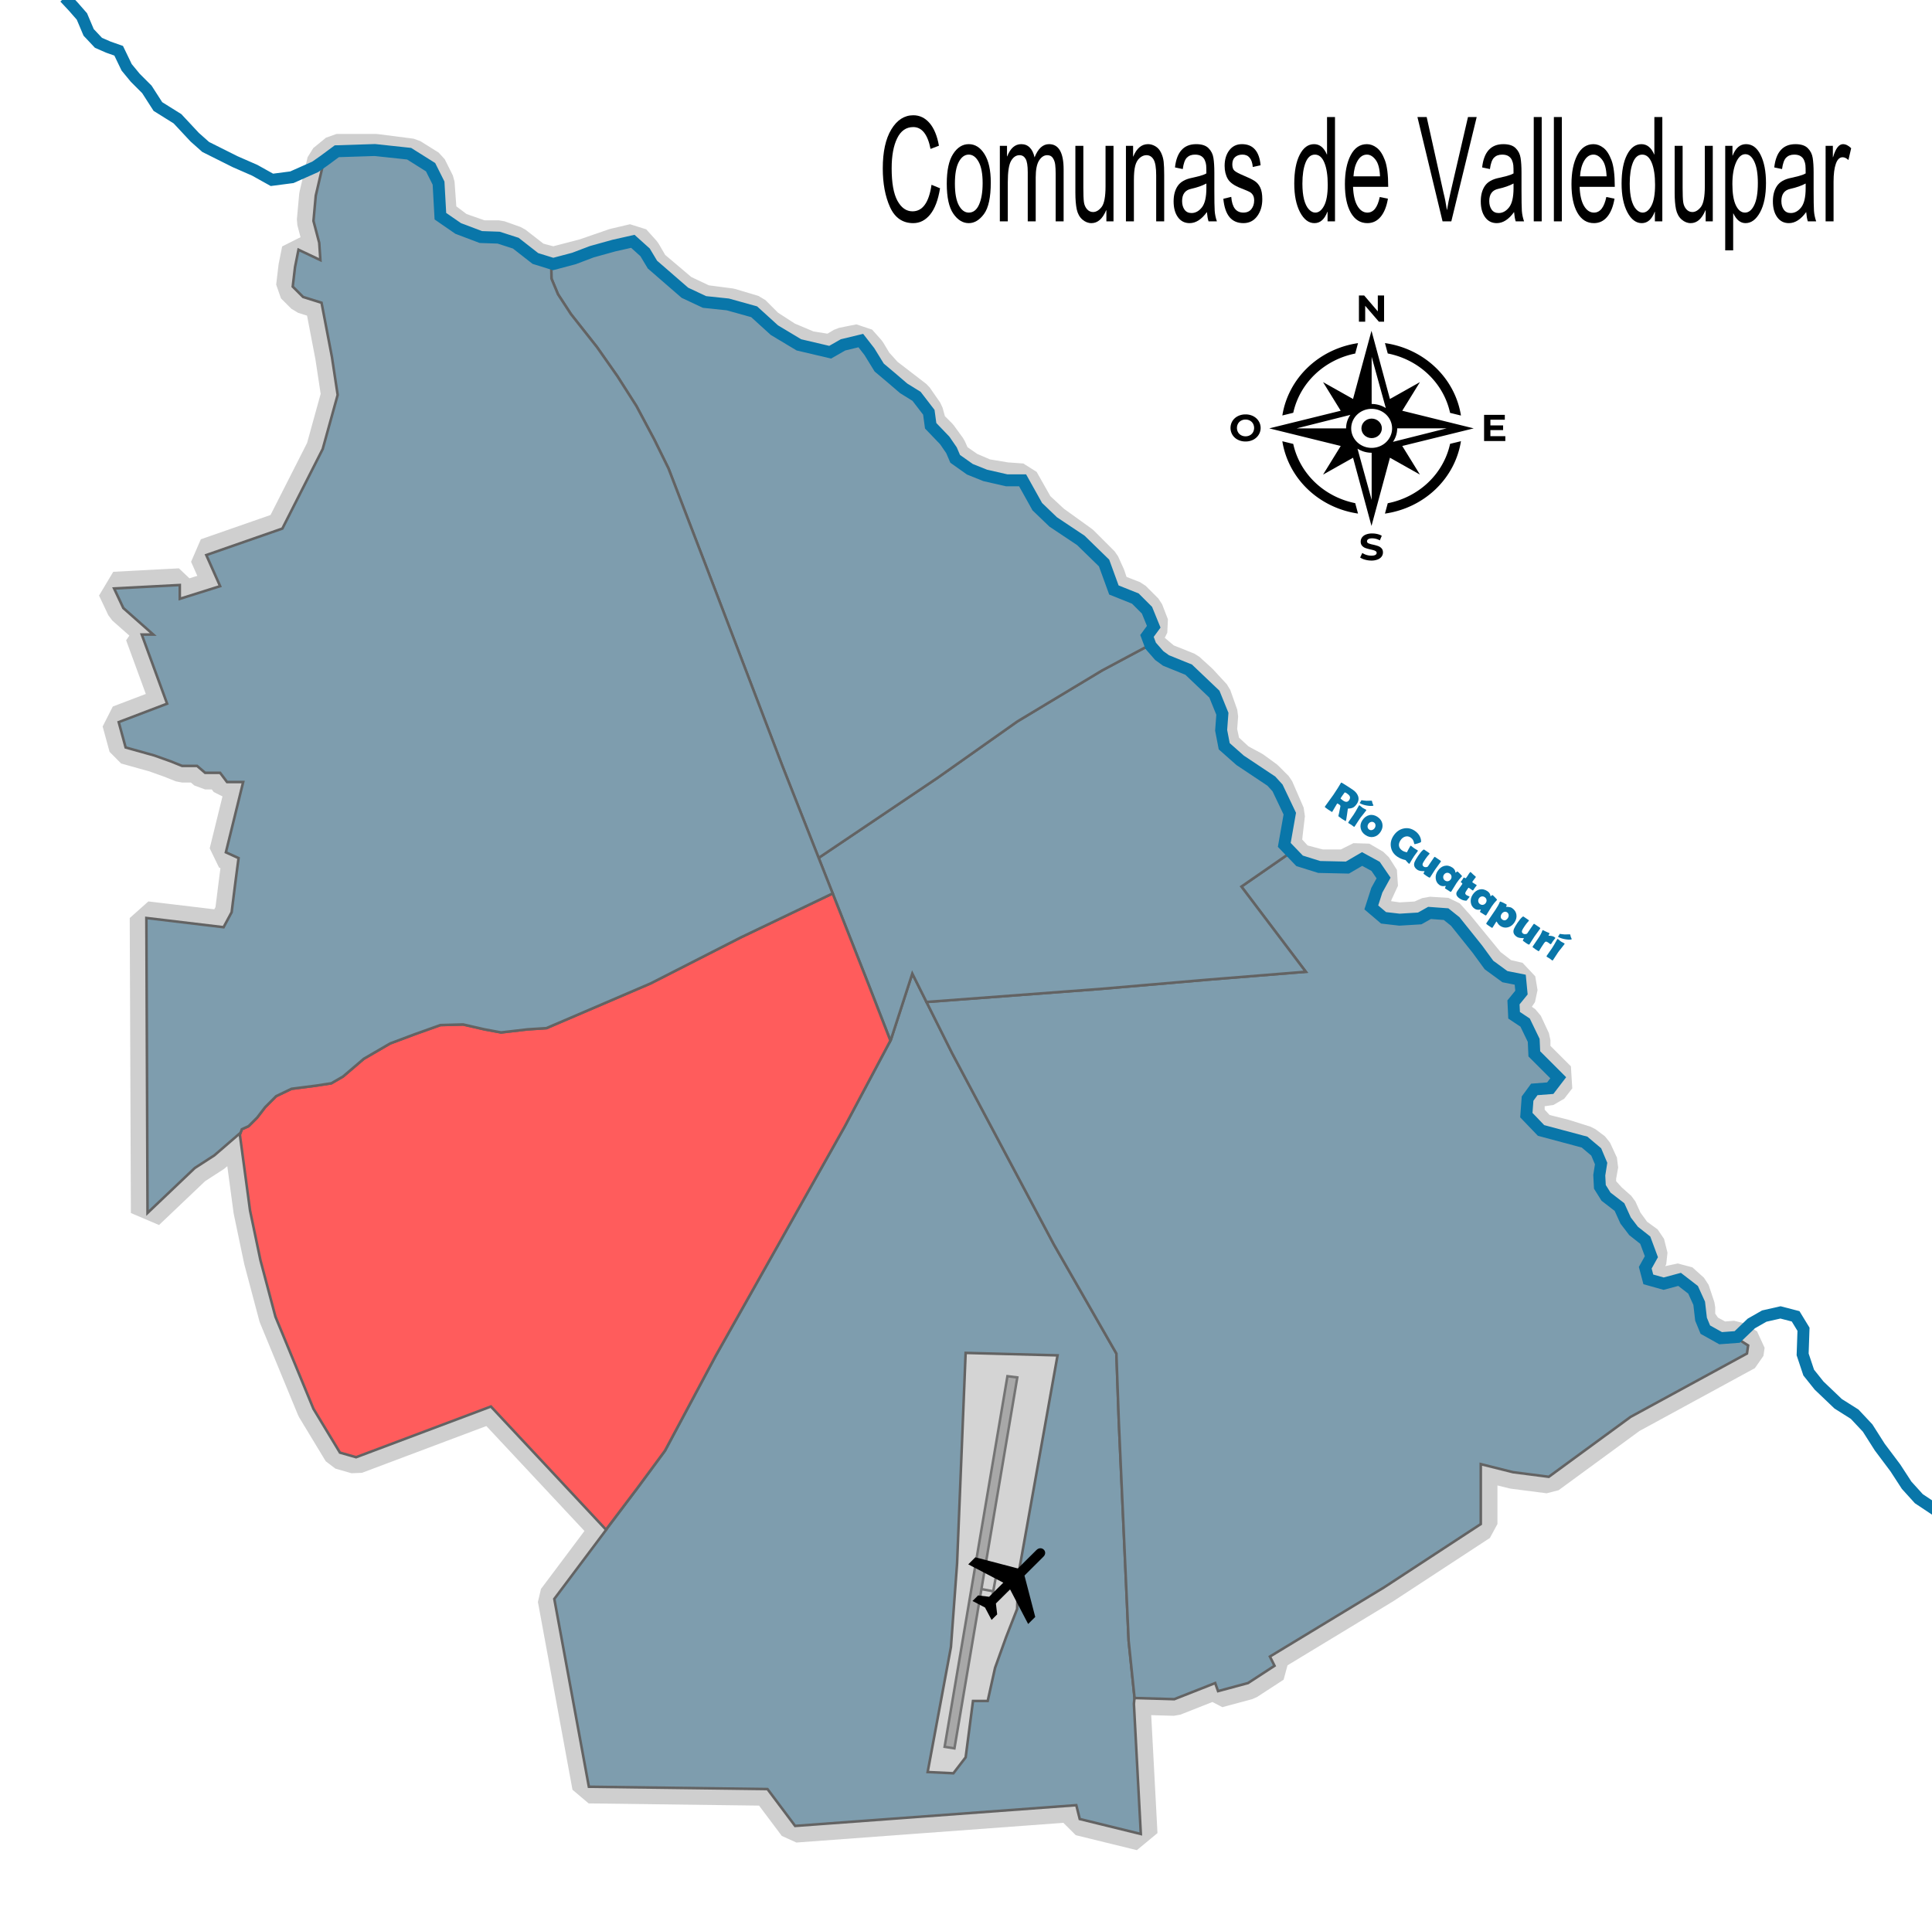 <?xml version="1.0" encoding="UTF-8" standalone="no"?>
<!-- Created with Inkscape (http://www.inkscape.org/) -->

<svg
   width="187.105mm"
   height="185.353mm"
   viewBox="0 0 187.105 185.353"
   version="1.1"
   id="svg5"
   xml:space="preserve"
   inkscape:version="1.2.1 (9c6d41e410, 2022-07-14)"
   sodipodi:docname="Comuna 4 Valledupar.svg"
   xmlns:inkscape="http://www.inkscape.org/namespaces/inkscape"
   xmlns:sodipodi="http://sodipodi.sourceforge.net/DTD/sodipodi-0.dtd"
   xmlns="http://www.w3.org/2000/svg"
   xmlns:svg="http://www.w3.org/2000/svg"><sodipodi:namedview
     id="namedview7"
     pagecolor="#ffffff"
     bordercolor="#000000"
     borderopacity="0.25"
     inkscape:showpageshadow="2"
     inkscape:pageopacity="0.0"
     inkscape:pagecheckerboard="0"
     inkscape:deskcolor="#d1d1d1"
     inkscape:document-units="mm"
     showgrid="false"
     inkscape:zoom="0.69418085"
     inkscape:cx="303.95537"
     inkscape:cy="355.81506"
     inkscape:window-width="1366"
     inkscape:window-height="705"
     inkscape:window-x="-8"
     inkscape:window-y="-8"
     inkscape:window-maximized="1"
     inkscape:current-layer="layer2" /><defs
     id="defs2"><rect
       x="344.239"
       y="25.658"
       width="449.077"
       height="82.687"
       id="rect16794" /><rect
       x="344.333"
       y="343.199"
       width="110.507"
       height="21.858"
       id="rect25367-47" /><rect
       x="344.333"
       y="343.199"
       width="110.507"
       height="21.858"
       id="rect25367-47-2" /><rect
       x="344.333"
       y="343.199"
       width="110.507"
       height="21.858"
       id="rect25367-47-6" /><rect
       x="344.333"
       y="343.199"
       width="110.507"
       height="21.858"
       id="rect25367-47-67" /><rect
       x="344.333"
       y="343.199"
       width="110.507"
       height="21.858"
       id="rect25367-47-4" /><rect
       x="344.333"
       y="343.199"
       width="110.507"
       height="21.858"
       id="rect25367-47-3" /><rect
       x="344.333"
       y="343.199"
       width="110.507"
       height="21.858"
       id="rect25367-47-3-6" /></defs><g
     inkscape:label="Contorno"
     inkscape:groupmode="layer"
     id="layer1"
     transform="translate(-6.856,-52.51)"
     style="display:inline"><path
       style="display:inline;fill:none;fill-opacity:1;fill-rule:evenodd;stroke:#cfcfcf;stroke-width:3.229;stroke-linejoin:bevel;stroke-miterlimit:5.7;stroke-dasharray:none;stroke-opacity:1"
       d="m 116.67,217.533 0.67,12.61 -5.915,-1.451 -0.335,-1.339 -27.229,2.009 -2.678,-3.571 -17.297,-0.223 -3.348,-18.19 5.022,-6.696 -11.16,-11.941 -13.057,4.91 -1.562,-0.446 -2.567,-4.241 -3.683,-8.928 -1.451,-5.468 -1.004,-4.799 -1.004,-7.477 -2.455,2.12 -1.897,1.228 -4.575,4.352 -0.112,-28.569 7.477,0.893 0.781,-1.451 0.335,-2.678 0.335,-2.567 -1.228,-0.558 1.674,-6.807 h -1.562 l -0.67,-0.893 h -1.451 l -0.781,-0.67 h -1.451 l -1.116,-0.446 -1.562,-0.558 -2.79,-0.781 -0.67,-2.455 4.687,-1.786 -2.455,-6.696 h 1.116 l -2.901,-2.567 -0.893,-1.897 6.361,-0.335 v 1.339 l 3.906,-1.228 -1.339,-3.013 7.365,-2.567 3.906,-7.7 1.451,-5.245 -0.558,-3.683 -1.004,-5.245 -1.786,-0.558 -1.004,-1.004 0.223,-1.897 0.335,-1.674 2.12,1.004 -0.112,-1.674 -0.558,-2.12 0.223,-2.455 0.781,-3.348 1.228,-1.004 h 3.794 l 3.459,0.446 1.786,1.116 0.781,1.562 0.112,1.562 0.112,1.562 1.786,1.339 2.232,0.781 h 1.674 l 1.562,0.558 2.009,1.562 1.674,0.446 3.013,-0.781 2.901,-1.004 1.897,-0.446 1.004,1.116 0.781,1.339 2.902,2.455 2.12,1.004 2.567,0.335 2.232,0.67 1.339,1.339 1.897,1.228 2.12,0.893 2.12,0.335 1.116,-0.67 1.674,-0.335 0.893,1.004 0.67,1.116 1.004,1.116 1.451,1.116 1.451,1.116 1.004,1.451 0.335,1.228 1.004,1.004 0.893,1.228 0.446,1.004 1.451,1.004 1.562,0.67 2.009,0.335 1.562,0.112 1.451,2.567 1.562,1.451 2.79,2.009 2.009,2.009 0.558,1.228 0.446,1.339 2.009,0.781 1.228,1.228 0.558,1.451 -0.558,1.116 0.335,1.004 1.451,1.228 2.232,0.893 1.228,1.116 1.339,1.451 0.67,1.897 -0.112,1.451 0.335,1.562 1.451,1.339 1.451,0.781 1.228,0.893 1.004,1.004 1.116,2.567 -0.223,1.897 -0.112,1.116 1.339,1.451 2.12,0.558 h 2.344 l 1.562,-0.781 1.339,0.781 0.781,1.228 -0.67,1.451 -0.446,1.451 1.116,0.781 1.562,0.223 1.897,-0.112 1.004,-0.446 1.786,0.112 1.004,1.116 3.013,3.683 1.451,1.116 1.451,0.335 0.223,1.339 -0.67,1.004 v 1.116 l 1.116,0.781 0.781,1.674 v 1.228 l 1.116,1.116 1.339,1.339 -0.781,1.004 -1.562,0.223 -0.67,0.893 v 1.562 l 1.228,1.339 2.232,0.558 2.12,0.67 0.893,0.67 0.67,1.451 -0.223,1.228 v 1.004 l 1.004,1.116 1.004,0.893 0.558,1.228 0.893,1.228 1.228,0.893 0.335,1.339 -0.558,1.116 0.223,1.004 1.674,0.446 1.562,-0.335 1.116,1.004 0.558,1.674 v 1.116 l 0.781,1.116 1.451,0.781 1.339,-0.112 1.228,0.781 -0.112,0.781 -11.271,6.138 -7.923,5.803 -3.459,-0.446 -3.125,-0.781 v 3.459 2.344 l -9.374,6.138 -11.048,6.696 0.446,0.893 -2.567,1.674 -2.902,0.781 -0.279,-0.781 -3.962,1.562 -3.85,-0.112 z"
       id="path5546" /></g><g
     inkscape:groupmode="layer"
     id="layer2"
     inkscape:label="Zona Urbana"
     style="display:inline"
     transform="translate(-10.963,-23.654)"><path
       id="path576"
       style="display:inline;fill:#7e9dae;fill-opacity:1;fill-rule:evenodd;stroke:#636363;stroke-width:0.248;stroke-linejoin:miter;stroke-miterlimit:4;stroke-dasharray:none;stroke-opacity:1"
       d="m 120.839,188.12 -0.573,-5.533 -0.95,-21.188 -0.237,-6.647 -6.054,-10.564 -9.852,-18.518 -3.858,-7.716 -2.077,6.41 -4.451,8.368 -6.469,11.514 -6.044,10.728 -4.91,9.191 -2.667,3.613 -3.045,4.032 0.015,0.016 -5.022,6.696 3.348,18.19 17.297,0.224 2.678,3.571 27.229,-2.009 0.335,1.339 5.914,1.451 -0.67,-12.61 0.056,-0.558 z" /><path
       id="path5549"
       style="display:inline;fill:#7e9dae;fill-opacity:1;fill-rule:evenodd;stroke:#636363;stroke-width:0.248;stroke-linejoin:miter;stroke-miterlimit:4;stroke-dasharray:none;stroke-opacity:1"
       d="m 100.69,120.702 2.484,4.967 9.852,18.518 6.054,10.564 0.237,6.647 0.95,21.188 0.573,5.533 3.845,0.112 3.962,-1.562 0.279,0.781 2.901,-0.781 2.567,-1.674 -0.447,-0.893 11.048,-6.696 9.374,-6.138 v -2.344 -3.46 l 3.125,0.781 3.46,0.447 7.923,-5.803 11.271,-6.138 0.112,-0.781 -1.228,-0.781 -1.339,0.112 -1.451,-0.781 -0.781,-1.116 v -1.116 l -0.558,-1.674 -1.116,-1.005 -1.563,0.335 -1.674,-0.447 -0.223,-1.004 0.558,-1.116 -0.335,-1.339 -1.228,-0.893 -0.893,-1.228 -0.558,-1.228 -1.004,-0.893 -1.005,-1.116 v -1.005 l 0.224,-1.228 -0.67,-1.451 -0.893,-0.67 -2.12,-0.669 -2.232,-0.558 -1.227,-1.339 v -1.562 l 0.67,-0.893 1.562,-0.223 0.781,-1.004 -1.339,-1.339 -1.116,-1.116 v -1.228 l -0.781,-1.674 -1.116,-0.781 v -1.116 l 0.67,-1.004 -0.224,-1.339 -1.451,-0.335 -1.451,-1.116 -3.013,-3.683 -1.004,-1.116 -1.786,-0.112 -1.004,0.447 -1.897,0.112 -1.562,-0.223 -1.116,-0.781 0.447,-1.451 0.67,-1.451 -0.781,-1.227 -1.339,-0.781 -1.562,0.781 h -2.344 l -2.12,-0.558 -0.735,-0.796 -4.814,3.333 6.232,8.25 -9.556,0.772 -10.327,0.89 z" /><path
       id="path5569"
       style="display:inline;fill:#7e9dae;fill-opacity:1;fill-rule:evenodd;stroke:#636363;stroke-width:0.248;stroke-linejoin:miter;stroke-miterlimit:4;stroke-dasharray:none;stroke-opacity:1"
       d="m 100.69,120.702 16.847,-1.265 10.327,-0.89 9.556,-0.772 -6.232,-8.25 4.814,-3.333 -0.604,-0.655 0.112,-1.116 0.223,-1.897 -1.116,-2.567 -1.004,-1.004 -1.228,-0.893 -1.451,-0.781 -1.451,-1.339 -0.335,-1.562 0.112,-1.451 -0.67,-1.897 -1.339,-1.451 -1.228,-1.116 -2.232,-0.893 -1.451,-1.228 -0.066,-0.2 -4.565,2.438 -8.226,4.952 -7.722,5.456 -11.518,7.758 1.823,4.622 2.98,7.554 2.149,5.521 0.043,-0.081 2.077,-6.41 z" /><path
       id="path5564"
       style="display:inline;fill:#7e9dae;fill-opacity:1;fill-rule:evenodd;stroke:#636363;stroke-width:0.248;stroke-linejoin:miter;stroke-miterlimit:4;stroke-dasharray:none;stroke-opacity:1"
       d="m 90.244,106.748 11.518,-7.758 7.722,-5.456 8.226,-4.952 4.565,-2.438 -0.268,-0.804 0.558,-1.116 -0.558,-1.451 -1.228,-1.228 -2.009,-0.781 -0.447,-1.339 -0.558,-1.228 -2.009,-2.008 -2.79,-2.009 -1.562,-1.451 -1.451,-2.567 -1.563,-0.112 -2.008,-0.335 -1.563,-0.67 -1.451,-1.004 -0.446,-1.004 -0.893,-1.228 -1.004,-1.005 -0.335,-1.227 -1.005,-1.451 -1.451,-1.116 -1.451,-1.116 -1.004,-1.116 -0.67,-1.116 -0.893,-1.004 -1.674,0.335 -1.116,0.67 -2.12,-0.335 -2.12,-0.893 -1.897,-1.228 -1.339,-1.339 -2.232,-0.67 -2.567,-0.335 -2.12,-1.005 -2.901,-2.455 -0.781,-1.339 -1.004,-1.116 -1.897,0.447 -2.901,1.004 -3.013,0.781 -0.189,-0.051 0.024,1.511 0.63,1.511 1.259,1.931 2.518,3.19 1.972,2.812 1.847,2.896 1.721,3.231 1.385,2.812 3.777,9.82 2.308,6.043 4.952,12.968 z" /><path
       id="path5554"
       style="display:inline;fill:#ff5c5c;fill-opacity:1;fill-rule:evenodd;stroke:#636363;stroke-width:0.248;stroke-linejoin:miter;stroke-miterlimit:4;stroke-dasharray:none;stroke-opacity:1"
       d="m 91.601,110.189 -8.904,4.263 -8.725,4.451 -10.09,4.333 -1.84,0.119 -2.552,0.297 -1.603,-0.297 -2.077,-0.475 -2.196,0.059 -2.493,0.89 -2.374,0.89 -2.552,1.484 -2.018,1.721 -1.128,0.653 -1.543,0.237 -2.315,0.297 -1.484,0.712 -1.068,1.068 -0.772,1.009 -0.831,0.831 -0.653,0.297 -0.193,0.513 0.99,7.372 1.005,4.799 1.451,5.468 3.683,8.928 2.567,4.241 1.562,0.446 13.057,-4.91 11.144,11.924 3.045,-4.032 2.667,-3.613 4.91,-9.191 6.044,-10.728 6.469,-11.514 4.408,-8.287 -2.149,-5.521 L 92.067,111.37 Z" /><path
       id="path5559"
       style="display:inline;fill:#7e9dae;fill-opacity:1;fill-rule:evenodd;stroke:#636363;stroke-width:0.248;stroke-linejoin:miter;stroke-miterlimit:4;stroke-dasharray:none;stroke-opacity:1"
       d="m 43.553,38.246 -1.228,1.004 -0.781,3.348 -0.223,2.455 0.558,2.12 0.112,1.674 -2.12,-1.004 -0.335,1.674 -0.223,1.897 1.005,1.004 1.785,0.558 1.004,5.245 0.558,3.683 -1.451,5.245 -3.906,7.7 -7.366,2.566 1.339,3.013 -3.906,1.227 v -1.339 l -6.361,0.335 0.893,1.897 2.901,2.566 h -1.116 l 2.455,6.696 -4.687,1.785 0.67,2.455 2.79,0.781 1.562,0.558 1.116,0.447 h 1.451 l 0.781,0.67 h 1.451 l 0.67,0.893 h 1.562 l -1.674,6.808 1.228,0.558 -0.335,2.566 -0.335,2.678 -0.781,1.451 -7.477,-0.893 0.112,28.568 4.576,-4.352 1.897,-1.228 2.455,-2.12 0.014,0.105 0.193,-0.513 0.653,-0.297 0.831,-0.831 0.772,-1.009 1.068,-1.068 1.484,-0.712 2.315,-0.297 1.543,-0.237 1.128,-0.653 2.018,-1.721 2.552,-1.484 2.374,-0.89 2.493,-0.89 2.196,-0.059 2.077,0.475 1.603,0.297 2.552,-0.297 1.84,-0.119 10.09,-4.333 8.725,-4.451 8.904,-4.263 -4.864,-12.332 -4.952,-12.968 -2.308,-6.043 -3.777,-9.82 -1.385,-2.812 -1.721,-3.231 -1.847,-2.896 -1.972,-2.812 -2.518,-3.19 -1.259,-1.931 -0.63,-1.511 -0.024,-1.511 -1.485,-0.396 -2.009,-1.562 -1.562,-0.558 h -1.674 l -2.232,-0.781 -1.786,-1.339 -0.112,-1.562 -0.112,-1.563 -0.781,-1.562 -1.786,-1.116 -3.46,-0.447 z" /></g><g
     inkscape:groupmode="layer"
     id="layer5"
     inkscape:label="Aeropuerto"
     inkscape:highlight-color="#c95e5a"
     style="display:inline"
     transform="translate(-10.963,-23.654)"><path
       style="display:inline;fill:#d4d4d4;fill-opacity:1;fill-rule:evenodd;stroke:#636363;stroke-width:0.248;stroke-linejoin:miter;stroke-miterlimit:4;stroke-dasharray:none;stroke-opacity:1"
       d="m 104.479,154.692 8.903,0.237 -3.798,21.248 -0.119,3.324 -1.068,2.73 -1.068,2.968 -0.712,3.205 h -1.424 l -0.712,5.46 -1.187,1.543 -2.493,-0.119 2.255,-12.108 0.594,-8.072 z"
       id="path13823" /><path
       style="display:inline;fill:none;fill-opacity:1;fill-rule:evenodd;stroke:#747474;stroke-width:0.241;stroke-linejoin:miter;stroke-miterlimit:5.7;stroke-dasharray:none;stroke-opacity:1"
       d="m 106.069,177.578 1.081,0.201 0.237,-1.276 -0.445,2.463"
       id="path23471"
       sodipodi:nodetypes="cccc" /><path
       id="path18236"
       style="display:inline;fill:#a8a8a8;fill-opacity:1;fill-rule:evenodd;stroke:#747474;stroke-width:0.241;stroke-linejoin:miter;stroke-miterlimit:5.7;stroke-dasharray:none;stroke-opacity:1"
       d="m 108.529,156.947 -6.083,35.897 0.95,0.151 6.088,-35.929 z"
       sodipodi:nodetypes="ccccc" /><path
       d="m 112.013,174.43 c 0.493,-0.49 -0.189,-1.13 -0.676,-0.646 l -1.798,1.786 -4.119,-1.081 -0.687,0.682 3.395,1.776 -1.373,1.364 -1.067,-0.13 -0.543,0.539 1.211,0.632 0.637,1.203 0.543,-0.539 -0.125,-1.054 1.373,-1.364 1.75,3.35 0.687,-0.682 -1.042,-4.008 z"
       id="path2917"
       style="display:inline;fill:#000000;stroke:none;stroke-width:0.017" /></g><g
     inkscape:groupmode="layer"
     id="layer3"
     inkscape:label="Río"
     inkscape:highlight-color="#5ac960"
     style="display:inline"
     transform="translate(-10.963,-23.654)"><path
       style="display:inline;fill:none;fill-opacity:1;fill-rule:evenodd;stroke:#0976a9;stroke-width:1.158;stroke-linejoin:miter;stroke-miterlimit:4;stroke-dasharray:none;stroke-opacity:1"
       d="m 198.407,169.889 -1.613,-1.075 -1.182,-1.304 -1.091,-1.679 -1.511,-2.014 -1.175,-1.847 -1.259,-1.343 -1.595,-1.007 -1.847,-1.763 -1.007,-1.259 -0.588,-1.763 0.084,-2.434 -0.763,-1.252 -1.465,-0.381 -1.572,0.356 -1.257,0.718 -1.365,1.306 -1.602,0.119 -1.484,-0.831 -0.415,-1.009 -0.178,-1.543 -0.594,-1.306 -1.306,-1.009 -1.543,0.415 -1.484,-0.415 -0.297,-1.128 0.594,-1.068 -0.594,-1.602 -1.128,-0.89 -0.772,-1.009 -0.594,-1.306 -1.306,-1.009 -0.594,-0.95 -0.059,-1.128 0.178,-1.128 -0.475,-1.128 -1.128,-0.95 -4.214,-1.128 -1.424,-1.484 0.119,-1.602 0.653,-0.89 1.543,-0.119 0.772,-1.009 -2.315,-2.315 -0.059,-1.306 -0.831,-1.721 -1.068,-0.712 -0.059,-1.246 0.772,-0.95 -0.119,-1.246 -1.484,-0.297 -1.543,-1.128 -1.128,-1.543 -2.137,-2.671 -0.89,-0.712 -1.602,-0.119 -0.95,0.534 -1.959,0.119 -1.543,-0.178 -1.187,-1.009 0.534,-1.662 0.653,-1.187 -0.772,-1.128 -1.306,-0.712 -1.424,0.831 -2.73,-0.059 -1.899,-0.594 -1.484,-1.543 0.534,-3.027 -1.187,-2.493 -0.594,-0.653 -3.027,-2.018 -1.543,-1.365 -0.297,-1.543 0.119,-1.602 -0.772,-1.899 -2.493,-2.374 -2.196,-0.89 -0.653,-0.475 -0.831,-0.95 -0.356,-0.95 0.653,-0.89 -0.653,-1.602 -1.128,-1.128 -2.077,-0.831 -0.95,-2.611 -2.255,-2.196 -2.671,-1.781 -1.543,-1.484 -1.424,-2.552 h -1.543 l -2.077,-0.475 -1.484,-0.594 -1.424,-1.009 -0.356,-0.831 -0.653,-0.95 -1.365,-1.424 -0.178,-1.306 -1.187,-1.543 -1.246,-0.772 -1.246,-1.068 -1.128,-0.95 -0.95,-1.543 -0.831,-1.068 -1.721,0.415 -1.246,0.712 -3.027,-0.712 -2.374,-1.424 -1.959,-1.781 -2.552,-0.712 -2.255,-0.237 -1.899,-0.89 -3.146,-2.73 -0.712,-1.187 -1.187,-1.068 -1.84,0.415 -2.137,0.594 -1.721,0.653 -2.018,0.534 -1.721,-0.534 -1.899,-1.484 -1.662,-0.534 -1.721,-0.059 -2.196,-0.831 -1.721,-1.187 -0.178,-3.205 -0.772,-1.543 -2.077,-1.306 -3.324,-0.356 -3.68,0.119 -1.249,0.923 -0.839,0.588 -2.266,1.007 -1.931,0.252 L 35.632,40.145 33.733,39.314 30.884,37.889 29.816,36.94 28.154,35.159 26.255,33.972 25.186,32.31 24.059,31.183 23.228,30.174 22.456,28.571 21.447,28.215 20.498,27.8 19.548,26.791 18.895,25.248 18.064,24.298 17.233,23.408"
       id="path8556"
       sodipodi:nodetypes="cccccccccccccccccccccccccccccccccccccccccccccccccccccccccccccccccccccccccccccccccccccccccccccccccccccccccccccccccccccccccccccccccccccccccccccccccccccc" /></g><g
     inkscape:groupmode="layer"
     id="layer4"
     inkscape:label="Texto"
     inkscape:highlight-color="#bec95a"
     transform="translate(-10.963,-23.654)"
     style="display:inline"><g
       id="g27146"
       transform="matrix(0.044,0,0,0.042,130.133,52.275)"
       style="display:inline"><path
         d="M 355,16.59 V 77 H 343.54 L 313.44,40.34 V 77 h -13.8 V 16.59 h 11.56 l 30,36.66 V 16.59 Z"
         transform="translate(-17.01,-16.59)"
         id="path27110" /><path
         d="m 313.08,625.81 a 32.34,32.34 0 0 1 -10.74,-5 l 4.74,-10.52 a 32.49,32.49 0 0 0 9.23,4.57 34.69,34.69 0 0 0 10.7,1.72 c 4,0 6.9,-0.59 8.79,-1.77 a 5.32,5.32 0 0 0 2.85,-4.7 4.51,4.51 0 0 0 -1.68,-3.58 12.82,12.82 0 0 0 -4.31,-2.28 q -2.64,-0.87 -7.12,-1.9 a 96.21,96.21 0 0 1 -11.3,-3.28 18.32,18.32 0 0 1 -7.55,-5.26 q -3.15,-3.62 -3.14,-9.66 a 16.8,16.8 0 0 1 2.84,-9.53 19.23,19.23 0 0 1 8.58,-6.77 35,35 0 0 1 14,-2.5 46.43,46.43 0 0 1 11.3,1.38 33.24,33.24 0 0 1 9.66,4 l -4.31,10.61 a 33.62,33.62 0 0 0 -16.74,-4.75 c -3.91,0 -6.8,0.64 -8.66,1.9 a 5.8,5.8 0 0 0 -2.81,5 q 0,3.11 3.24,4.62 a 50.49,50.49 0 0 0 9.87,3 100.25,100.25 0 0 1 11.3,3.28 18.71,18.71 0 0 1 7.55,5.18 q 3.15,3.53 3.15,9.57 a 16.51,16.51 0 0 1 -2.89,9.44 19.37,19.37 0 0 1 -8.67,6.77 35.29,35.29 0 0 1 -14.06,2.5 49.13,49.13 0 0 1 -13.82,-2.04 z"
         transform="translate(-17.01,-16.59)"
         id="path27112" /><path
         d="m 621.86,341 v 11.21 h -46.75 v -60.37 h 45.62 v 11.22 H 589 v 13.11 h 28 V 327 h -28 v 14 z"
         transform="translate(-17.01,-16.59)"
         id="path27114" /><path
         d="M 33.1,349.2 A 30.07,30.07 0 0 1 21.28,338 a 32.11,32.11 0 0 1 0,-32 30.21,30.21 0 0 1 11.82,-11.14 35.26,35.26 0 0 1 16.95,-4.05 35,35 0 0 1 16.95,4.05 30.79,30.79 0 0 1 0,54.34 35,35 0 0 1 -16.9,4.05 35.26,35.26 0 0 1 -17,-4.05 z m 26.61,-10.31 a 17.62,17.62 0 0 0 6.77,-6.89 21.58,21.58 0 0 0 0,-20 17.65,17.65 0 0 0 -6.77,-6.86 19.17,19.17 0 0 0 -9.66,-2.46 19.12,19.12 0 0 0 -9.66,2.46 17.58,17.58 0 0 0 -6.77,6.86 21.58,21.58 0 0 0 0,20 17.55,17.55 0 0 0 6.77,6.85 19.12,19.12 0 0 0 9.66,2.46 19.17,19.17 0 0 0 9.66,-2.42 z"
         transform="translate(-17.01,-16.59)"
         id="path27116" /><path
         d="M 433.89,429.57 395,363.6 552.29,323 395,282.34 l 38.88,-66 -66,38.88 L 327.29,98 l -40.63,157.25 -66,-38.88 38.88,66 -157.25,40.63 157.29,40.6 -38.88,66 66,-38.88 40.59,157.28 40.63,-157.28 z m -50,-106.6 H 492.64 L 374.47,354.12 A 55.94,55.94 0 0 0 383.89,323 Z M 327.64,158 358.79,276.17 a 55.94,55.94 0 0 0 -31.15,-9.42 z M 271.39,323 H 162.64 L 280.81,291.85 A 55.94,55.94 0 0 0 271.39,323 Z m 56.25,165 -31.15,-118.2 a 55.94,55.94 0 0 0 31.15,9.42 z m 0,-120 a 45,45 0 1 1 45,-45 45,45 0 0 1 -45,45 z"
         transform="translate(-17.01,-16.59)"
         id="path27118" /><circle
         cx="310.63"
         cy="306.38"
         r="22.5"
         id="circle27120" /><path
         d="m 363.09,495.65 -6.18,23.92 A 198.86,198.86 0 0 0 524.2,352.51 l -23.93,6.18 A 176.46,176.46 0 0 1 363.09,495.65 Z"
         transform="translate(-17.01,-16.59)"
         id="path27122" /><path
         d="m 155.06,358.88 -24,-6.19 a 198.9,198.9 0 0 0 166.59,166.78 l -6.19,-24 A 176.44,176.44 0 0 1 155.06,358.88 Z"
         transform="translate(-17.01,-16.59)"
         id="path27124" /><path
         d="m 500.27,287.25 23.93,6.18 A 198.86,198.86 0 0 0 356.91,126.37 l 6.18,23.92 a 176.46,176.46 0 0 1 137.18,136.96 z"
         transform="translate(-17.01,-16.59)"
         id="path27126" /><path
         d="m 291.46,150.45 6.19,-24 A 198.9,198.9 0 0 0 131.1,293.25 l 24,-6.19 A 176.44,176.44 0 0 1 291.46,150.45 Z"
         transform="translate(-17.01,-16.59)"
         id="path27128" /></g><g
       aria-label="Río Guatapurí"
       transform="matrix(0.402,0.271,-0.271,0.402,95.908,-132.883)"
       id="text25365-41-8-1"
       style="font-size:8.738px;white-space:pre;shape-inside:url(#rect25367-47-3-6);display:inline;fill:#0976a9;fill-rule:evenodd;stroke-width:3.78;stroke-linejoin:bevel;paint-order:markers stroke fill"><path
         d="m 349.81,351.403 q 0,0.03 -0.085,0.043 -0.162,0.026 -0.815,0.026 -0.559,0 -0.759,-0.026 -0.094,-0.013 -0.107,-0.021 -0.026,-0.013 -0.06,-0.085 -0.064,-0.166 -0.188,-0.495 -0.166,-0.427 -0.521,-1.259 -0.077,-0.166 -0.354,-0.183 0.128,0.009 -0.439,0.009 -0.064,0 -0.064,0.218 0,0.29 0.051,0.866 0.056,0.576 0.056,0.866 0,0.072 -0.038,0.085 -0.06,0.004 -0.119,0.009 -0.252,0.017 -0.785,0.017 -0.61,0 -0.734,-0.026 -0.124,-0.026 -0.124,-0.132 0,-0.469 0.043,-1.417 0.047,-0.947 0.047,-1.421 0,-1.805 -0.081,-2.816 l -0.004,-0.06 q -0.004,-0.072 0.132,-0.098 0.141,-0.026 1.306,-0.051 0.789,-0.017 1.259,-0.017 0.973,0 1.587,0.439 0.695,0.495 0.695,1.429 0,0.623 -0.179,0.994 -0.179,0.371 -0.661,0.721 -0.098,0.068 -0.098,0.128 0,-0.004 0.521,1.071 0.521,1.075 0.521,1.186 z m -1.792,-3.827 q 0,-0.521 -0.341,-0.721 -0.265,-0.154 -0.828,-0.154 -0.405,0 -0.431,0.124 -0.026,0.145 -0.026,0.836 0,0.098 0.004,0.29 0.004,0.192 0.004,0.286 0,0.021 0.137,0.043 0.26,0.038 0.546,0.038 0.934,0 0.934,-0.742 z"
         style="font-family:'Berlin Sans FB Demi';-inkscape-font-specification:'Berlin Sans FB Demi'"
         id="path46909" /><path
         d="m 351.85,349.488 q 0,0.299 0.013,0.896 0.013,0.593 0.013,0.892 0,0.171 -0.107,0.171 -0.107,0 -0.329,-0.017 -0.218,-0.017 -0.324,-0.017 -0.107,0 -0.32,0.017 -0.213,0.017 -0.32,0.017 -0.124,0 -0.124,-0.222 0,-0.29 0.013,-0.866 0.017,-0.58 0.017,-0.87 0,-0.661 -0.132,-2.044 -0.004,-0.06 -0.004,-0.085 0,-0.098 0.119,-0.098 0.124,0 0.371,0.038 0.252,0.038 0.38,0.038 0.128,0 0.38,-0.038 0.256,-0.038 0.38,-0.038 0.119,0 0.119,0.098 0,0.329 -0.072,1.054 -0.072,0.725 -0.072,1.075 z m -1.694,-2.611 q -0.081,0.004 -0.081,-0.09 0,-0.034 0.009,-0.107 0.009,-0.072 0.009,-0.111 0,-0.051 -0.017,-0.158 -0.013,-0.107 -0.013,-0.158 0,-0.06 0.09,-0.094 0.209,-0.081 0.811,-0.422 0.26,-0.188 0.789,-0.559 0.026,-0.021 0.085,-0.043 0.03,0.009 0.072,0.043 0.098,0.102 0.311,0.29 0.119,0.068 0.35,0.218 0.068,0.047 0.068,0.085 0,0.034 -0.06,0.09 -0.375,0.354 -1.126,0.674 -0.751,0.316 -1.259,0.341 z"
         style="font-family:'Berlin Sans FB Demi';-inkscape-font-specification:'Berlin Sans FB Demi'"
         id="path46911" /><path
         d="m 356.77,349.347 q 0,0.973 -0.597,1.579 -0.593,0.606 -1.562,0.606 -0.939,0 -1.545,-0.597 -0.606,-0.597 -0.606,-1.536 0,-0.99 0.58,-1.604 0.58,-0.619 1.57,-0.619 0.964,0 1.562,0.606 0.597,0.602 0.597,1.566 z m -1.399,0 q 0,-0.337 -0.209,-0.593 -0.209,-0.26 -0.542,-0.26 -0.337,0 -0.555,0.265 -0.205,0.247 -0.205,0.589 0,0.346 0.205,0.593 0.218,0.265 0.555,0.265 0.333,0 0.55,-0.265 0.201,-0.247 0.201,-0.593 z"
         style="font-family:'Berlin Sans FB Demi';-inkscape-font-specification:'Berlin Sans FB Demi'"
         id="path46913" /><path
         d="m 365.115,351.31 q 0.009,0.115 -0.119,0.115 -0.081,0 -0.469,-0.094 -0.384,-0.094 -0.474,-0.128 -0.892,0.35 -1.711,0.35 -1.318,0 -2.163,-0.879 -0.836,-0.866 -0.836,-2.189 0,-1.353 0.811,-2.244 0.836,-0.922 2.172,-0.922 0.649,0 1.22,0.247 0.619,0.273 0.973,0.768 0.072,0.102 0.072,0.145 0,0.137 -0.384,0.614 -0.38,0.474 -0.491,0.474 -0.026,0 -0.196,-0.175 -0.209,-0.209 -0.427,-0.324 -0.324,-0.175 -0.717,-0.175 -0.64,0 -1.015,0.478 -0.35,0.439 -0.35,1.097 0,0.695 0.363,1.101 0.375,0.418 1.062,0.418 0.435,0 0.973,-0.218 -0.013,-0.141 -0.077,-0.717 -0.056,-0.444 -0.056,-0.717 0,-0.081 0.056,-0.098 0.021,-0.009 0.068,-0.009 0.124,0 0.371,0.026 0.252,0.021 0.38,0.021 0.137,0 0.41,-0.017 0.273,-0.021 0.41,-0.021 0.107,0 0.107,0.141 0,0.205 -0.026,0.619 -0.021,0.414 -0.021,0.619 0,0.55 0.081,1.647 z"
         style="font-family:'Berlin Sans FB Demi';-inkscape-font-specification:'Berlin Sans FB Demi'"
         id="path46915" /><path
         d="m 370.073,347.568 q 0,0.316 -0.03,0.947 -0.03,0.631 -0.03,0.947 0,0.307 0.021,0.922 0.021,0.614 0.021,0.917 0,0.115 -0.107,0.145 -0.162,0.043 -0.687,0.043 -0.465,0 -0.649,-0.026 -0.081,-0.013 -0.102,-0.102 -0.013,-0.128 -0.026,-0.256 -0.021,-0.196 -0.06,-0.196 0.06,0 -0.431,0.29 -0.491,0.29 -0.892,0.29 -1.131,0 -1.34,-1.02 -0.094,-0.474 -0.094,-1.374 0,-0.973 0.158,-1.536 0.047,-0.175 0.175,-0.175 0.196,0 0.597,0.004 0.401,0.004 0.597,0.004 0.132,0 0.132,0.111 0,0.03 -0.009,0.09 -0.09,0.58 -0.09,1.178 0,0.742 0.047,1.015 0.077,0.469 0.559,0.469 0.188,0 0.405,-0.166 0.222,-0.166 0.23,-0.346 0.009,-0.158 0.009,-2.142 0,-0.141 0.021,-0.166 0.026,-0.043 0.154,-0.043 0.209,0 0.627,0.004 0.422,0.004 0.631,0.004 0.128,0 0.149,0.064 0.009,0.034 0.009,0.102 z"
         style="font-family:'Berlin Sans FB Demi';-inkscape-font-specification:'Berlin Sans FB Demi'"
         id="path46917" /><path
         d="m 375.065,349.313 q 0,0.329 0.038,0.977 0.038,0.649 0.038,0.973 0,0.171 -0.149,0.183 -0.529,0.038 -1.212,0.038 -0.081,0 -0.111,-0.243 -0.026,-0.247 -0.064,-0.252 -0.034,0.017 -0.09,0.072 -0.478,0.482 -1.024,0.482 -0.832,0 -1.378,-0.657 -0.516,-0.614 -0.516,-1.468 0,-0.986 0.533,-1.587 0.555,-0.623 1.519,-0.623 0.67,0 1.058,0.469 0.017,0.021 0.03,0.021 0.038,0 0.085,-0.205 0.051,-0.209 0.119,-0.209 0.158,0 0.602,0.09 0.422,0.085 0.606,0.145 0.064,0.026 0.064,0.068 0,0.017 -0.013,0.09 -0.137,0.772 -0.137,1.634 z m -1.374,0.026 q 0,-0.363 -0.23,-0.597 -0.226,-0.239 -0.593,-0.239 -0.367,0 -0.593,0.235 -0.226,0.235 -0.226,0.602 0,0.346 0.239,0.593 0.239,0.247 0.58,0.247 0.363,0 0.593,-0.235 0.23,-0.239 0.23,-0.606 z"
         style="font-family:'Berlin Sans FB Demi';-inkscape-font-specification:'Berlin Sans FB Demi'"
         id="path46919" /><path
         d="m 378.769,350.196 q 0,0.128 -0.034,0.388 -0.03,0.26 -0.03,0.384 0,0.119 -0.026,0.154 -0.026,0.034 -0.141,0.098 -0.55,0.303 -1.22,0.303 -1.233,0 -1.233,-0.943 0,-0.282 0.021,-0.845 0.021,-0.567 0.021,-0.849 0,-0.188 -0.218,-0.188 -0.017,0 -0.056,0 -0.038,0.004 -0.056,0.004 -0.162,0 -0.162,-0.115 0,-0.068 0.009,-0.209 0.013,-0.141 0.013,-0.209 0,-0.09 -0.013,-0.273 -0.009,-0.183 -0.009,-0.273 0,-0.085 0.273,-0.094 0.154,-0.004 0.166,-0.085 0.026,-0.162 0.017,-0.512 -0.017,-0.55 -0.017,-0.525 0,-0.495 0.094,-0.495 0.115,0 0.329,0.051 0.243,0.056 0.337,0.064 0.218,0.03 0.657,0.081 0.107,0.009 0.107,0.072 0,0.171 -0.03,0.516 -0.026,0.346 -0.026,0.521 0,0.209 0.124,0.209 0.149,0 0.452,-0.013 0.303,-0.013 0.457,-0.013 0.094,0 0.094,0.064 0,0.098 -0.021,0.294 -0.021,0.196 -0.021,0.294 0,0.102 0.004,0.299 0.004,0.196 0.004,0.299 0,0.09 -0.124,0.09 -0.085,0 -0.286,-0.004 -0.201,-0.009 -0.286,-0.009 h -0.32 q -0.064,0 -0.064,0.188 0,0.102 0,0.303 0.004,0.205 0.004,0.303 0,0.358 0.081,0.495 0.115,0.183 0.452,0.183 0.107,0 0.303,-0.047 0.201,-0.051 0.282,-0.051 0.09,0 0.09,0.094 z"
         style="font-family:'Berlin Sans FB Demi';-inkscape-font-specification:'Berlin Sans FB Demi'"
         id="path46921" /><path
         d="m 383.505,349.313 q 0,0.329 0.038,0.977 0.038,0.649 0.038,0.973 0,0.171 -0.149,0.183 -0.529,0.038 -1.212,0.038 -0.081,0 -0.111,-0.243 -0.026,-0.247 -0.064,-0.252 -0.034,0.017 -0.09,0.072 -0.478,0.482 -1.024,0.482 -0.832,0 -1.378,-0.657 -0.516,-0.614 -0.516,-1.468 0,-0.986 0.533,-1.587 0.555,-0.623 1.519,-0.623 0.67,0 1.058,0.469 0.017,0.021 0.03,0.021 0.038,0 0.085,-0.205 0.051,-0.209 0.119,-0.209 0.158,0 0.602,0.09 0.422,0.085 0.606,0.145 0.064,0.026 0.064,0.068 0,0.017 -0.013,0.09 -0.137,0.772 -0.137,1.634 z m -1.374,0.026 q 0,-0.363 -0.23,-0.597 -0.226,-0.239 -0.593,-0.239 -0.367,0 -0.593,0.235 -0.226,0.235 -0.226,0.602 0,0.346 0.239,0.593 0.239,0.247 0.58,0.247 0.363,0 0.593,-0.235 0.23,-0.239 0.23,-0.606 z"
         style="font-family:'Berlin Sans FB Demi';-inkscape-font-specification:'Berlin Sans FB Demi'"
         id="path46923" /><path
         d="m 389.06,349.394 q 0,0.913 -0.538,1.515 -0.555,0.623 -1.455,0.623 -0.329,0 -0.704,-0.162 -0.375,-0.162 -0.341,-0.162 -0.056,0 -0.056,0.128 0,0.218 0.021,0.653 0.021,0.439 0.021,0.657 0,0.137 -0.141,0.137 l -0.87,0.004 q -0.294,0 -0.38,-0.021 -0.128,-0.03 -0.128,-0.158 l 0.009,-3.285 q 0,-0.994 -0.149,-1.677 -0.009,-0.043 -0.009,-0.072 0,-0.064 0.051,-0.085 0.166,-0.064 0.636,-0.137 0.457,-0.072 0.661,-0.072 0.166,0 0.188,0.222 0.026,0.218 0.06,0.218 -0.043,0 0.363,-0.23 0.41,-0.235 0.742,-0.235 0.926,0 1.481,0.61 0.538,0.589 0.538,1.532 z m -1.583,-0.009 q 0,-0.341 -0.209,-0.597 -0.226,-0.269 -0.559,-0.269 -0.341,0 -0.546,0.269 -0.179,0.243 -0.179,0.597 0,0.363 0.188,0.602 0.201,0.26 0.555,0.26 0.751,0 0.751,-0.862 z"
         style="font-family:'Berlin Sans FB Demi';-inkscape-font-specification:'Berlin Sans FB Demi'"
         id="path46925" /><path
         d="m 394.005,347.568 q 0,0.316 -0.03,0.947 -0.03,0.631 -0.03,0.947 0,0.307 0.021,0.922 0.021,0.614 0.021,0.917 0,0.115 -0.107,0.145 -0.162,0.043 -0.687,0.043 -0.465,0 -0.649,-0.026 -0.081,-0.013 -0.102,-0.102 -0.013,-0.128 -0.026,-0.256 -0.021,-0.196 -0.06,-0.196 0.06,0 -0.431,0.29 -0.491,0.29 -0.892,0.29 -1.131,0 -1.34,-1.02 -0.094,-0.474 -0.094,-1.374 0,-0.973 0.158,-1.536 0.047,-0.175 0.175,-0.175 0.196,0 0.597,0.004 0.401,0.004 0.597,0.004 0.132,0 0.132,0.111 0,0.03 -0.009,0.09 -0.09,0.58 -0.09,1.178 0,0.742 0.047,1.015 0.077,0.469 0.559,0.469 0.188,0 0.405,-0.166 0.222,-0.166 0.23,-0.346 0.009,-0.158 0.009,-2.142 0,-0.141 0.021,-0.166 0.026,-0.043 0.154,-0.043 0.209,0 0.627,0.004 0.422,0.004 0.631,0.004 0.128,0 0.149,0.064 0.009,0.034 0.009,0.102 z"
         style="font-family:'Berlin Sans FB Demi';-inkscape-font-specification:'Berlin Sans FB Demi'"
         id="path46927" /><path
         d="m 397.538,348.788 q 0,0.166 -0.183,0.166 -0.081,0 -0.239,-0.009 -0.154,-0.013 -0.23,-0.013 -0.354,0 -0.482,0.111 -0.128,0.111 -0.128,0.448 0,0.183 0.004,0.559 0.009,0.371 0.009,0.555 0,0.124 0.017,0.371 0.017,0.243 0.017,0.363 0,0.102 -0.141,0.115 -0.205,0.017 -0.627,0.017 -0.405,0 -0.649,-0.026 -0.141,-0.017 -0.141,-0.141 0,-0.341 0.004,-1.02 0.004,-0.683 0.004,-1.024 0,-1.003 -0.183,-1.651 -0.009,-0.038 -0.009,-0.064 0,-0.064 0.064,-0.085 0.235,-0.026 0.687,-0.094 0.674,-0.132 0.695,-0.132 0.077,0 0.098,0.269 0.021,0.269 0.077,0.269 -0.06,0 0.35,-0.222 0.41,-0.226 0.789,-0.226 0.239,0 0.239,0.102 0,0.124 -0.026,0.35 -0.026,0.243 -0.03,0.35 0,0.124 0.004,0.329 0.009,0.252 0.009,0.333 z"
         style="font-family:'Berlin Sans FB Demi';-inkscape-font-specification:'Berlin Sans FB Demi'"
         id="path46929" /><path
         d="m 399.624,349.488 q 0,0.299 0.013,0.896 0.013,0.593 0.013,0.892 0,0.171 -0.107,0.171 -0.107,0 -0.329,-0.017 -0.218,-0.017 -0.324,-0.017 -0.107,0 -0.32,0.017 -0.213,0.017 -0.32,0.017 -0.124,0 -0.124,-0.222 0,-0.29 0.013,-0.866 0.017,-0.58 0.017,-0.87 0,-0.661 -0.132,-2.044 -0.004,-0.06 -0.004,-0.085 0,-0.098 0.119,-0.098 0.124,0 0.371,0.038 0.252,0.038 0.38,0.038 0.128,0 0.38,-0.038 0.256,-0.038 0.38,-0.038 0.119,0 0.119,0.098 0,0.329 -0.072,1.054 -0.072,0.725 -0.072,1.075 z m -1.694,-2.611 q -0.081,0.004 -0.081,-0.09 0,-0.034 0.009,-0.107 0.009,-0.072 0.009,-0.111 0,-0.051 -0.017,-0.158 -0.013,-0.107 -0.013,-0.158 0,-0.06 0.09,-0.094 0.209,-0.081 0.811,-0.422 0.26,-0.188 0.789,-0.559 0.026,-0.021 0.085,-0.043 0.03,0.009 0.072,0.043 0.098,0.102 0.311,0.29 0.119,0.068 0.35,0.218 0.068,0.047 0.068,0.085 0,0.034 -0.06,0.09 -0.375,0.354 -1.126,0.674 -0.751,0.316 -1.259,0.341 z"
         style="font-family:'Berlin Sans FB Demi';-inkscape-font-specification:'Berlin Sans FB Demi'"
         id="path46931" /></g><g
       aria-label="Comunas de Valledupar"
       transform="matrix(0.22,0,0,0.354,20.277,23.291)"
       id="text16792"
       style="font-size:39.873px;font-family:'Arial Unicode MS';-inkscape-font-specification:'Arial Unicode MS';white-space:pre;shape-inside:url(#rect16794);display:inline;fill-rule:evenodd;stroke-width:3.78;stroke-linejoin:bevel;paint-order:markers stroke fill"><path
         d="m 371.477,52.537 q -1.246,4.809 -4.361,7.184 -3.096,2.356 -7.437,2.356 -7.009,0 -10.221,-4.381 -3.193,-4.4 -3.193,-10.572 0,-6.834 3.758,-10.689 3.777,-3.874 9.696,-3.874 4.166,0 7.126,2.122 2.959,2.122 4.147,6.211 l -3.699,0.876 q -0.935,-2.979 -2.842,-4.478 -1.908,-1.499 -4.77,-1.499 -4.673,0 -7.087,3.076 -2.414,3.057 -2.414,8.216 0,5.958 2.531,8.858 2.55,2.901 6.639,2.901 3.349,0 5.432,-1.811 2.103,-1.811 2.94,-5.451 z"
         id="path46780" /><path
         d="m 384.113,40.466 q 4.186,0 6.931,2.726 2.765,2.726 2.765,7.749 0,6.094 -2.979,8.625 -2.979,2.512 -6.717,2.512 -3.913,0 -6.795,-2.589 -2.881,-2.589 -2.881,-8.216 0,-5.451 2.784,-8.119 2.784,-2.687 6.892,-2.687 z m 0,18.729 q 2.998,0 4.556,-2.219 1.558,-2.219 1.558,-5.841 0,-3.874 -1.772,-5.841 -1.752,-1.966 -4.342,-1.966 -2.667,0 -4.381,2.005 -1.713,1.986 -1.713,5.938 0,3.933 1.733,5.938 1.752,1.986 4.361,1.986 z"
         id="path46782" /><path
         d="m 425.874,61.59 h -3.504 V 48.545 q 0,-1.441 -0.195,-2.453 -0.195,-1.032 -1.012,-1.811 -0.798,-0.798 -2.511,-0.798 -2.064,0 -3.563,1.441 -1.499,1.441 -1.499,4.673 v 11.993 h -3.504 v -13.434 q 0,-2.687 -0.954,-3.68 -0.935,-0.993 -2.667,-0.993 -2.258,0 -3.719,1.558 -1.441,1.558 -1.441,5.821 v 10.727 h -3.504 V 40.933 h 3.154 v 2.881 h 0.078 q 2.103,-3.349 6.172,-3.349 2.278,0 3.738,0.915 1.48,0.896 2.142,2.706 2.297,-3.621 6.366,-3.621 3.212,0 4.809,1.733 1.616,1.733 1.616,5.198 z"
         id="path46784" /><path
         d="m 447.835,61.59 h -3.135 v -3.037 h -0.097 q -2.375,3.524 -6.483,3.524 -2.161,0 -4.011,-0.993 -1.83,-1.012 -2.453,-2.765 -0.604,-1.772 -0.604,-4.575 V 40.933 h 3.504 v 11.448 q 0,2.745 0.253,3.933 0.273,1.188 1.382,1.966 1.11,0.759 2.648,0.759 1.986,0 3.738,-1.363 1.752,-1.382 1.752,-5.704 V 40.933 h 3.504 z"
         id="path46786" /><path
         d="m 470.147,61.59 h -3.524 V 49.032 q 0,-3.173 -1.149,-4.361 -1.129,-1.188 -3.154,-1.188 -1.558,0 -2.959,0.759 -1.382,0.759 -1.966,2.142 -0.584,1.382 -0.584,3.913 v 11.292 h -3.504 V 40.933 h 3.154 v 2.92 h 0.078 q 1.11,-1.694 2.726,-2.531 1.635,-0.857 3.777,-0.857 1.635,0 3.232,0.584 1.596,0.584 2.492,1.752 0.915,1.168 1.149,2.492 0.234,1.324 0.234,3.582 z"
         id="path46788" /><path
         d="m 493.354,61.59 h -3.68 q -0.506,-0.973 -0.72,-2.55 -3.524,3.037 -7.612,3.037 -3.271,0 -5.159,-1.635 -1.889,-1.635 -1.889,-4.322 0,-2.57 1.811,-4.225 1.83,-1.674 6.327,-2.219 l 3.271,-0.487 q 1.83,-0.292 3.018,-0.72 0,-1.577 -0.097,-2.219 -0.097,-0.662 -0.584,-1.363 -0.467,-0.701 -1.519,-1.129 -1.051,-0.428 -2.823,-0.428 -2.258,0 -3.582,0.837 -1.304,0.837 -1.791,3.115 l -3.427,-0.448 q 0.565,-3.173 2.901,-4.77 2.336,-1.596 6.425,-1.596 3.719,0 5.451,1.11 1.752,1.09 2.142,2.648 0.409,1.558 0.409,4.011 v 4.712 q 0,4.303 0.156,5.782 0.175,1.46 0.973,2.862 z M 488.72,52.498 v -1.265 q -2.745,0.915 -6.717,1.46 -3.972,0.526 -3.972,3.349 0,1.421 1.071,2.356 1.071,0.915 3.076,0.915 2.589,0 4.556,-1.538 Q 488.72,56.216 488.72,52.498 Z"
         id="path46790" /><path
         d="m 509.143,46.715 q -0.234,-1.694 -1.382,-2.531 -1.129,-0.857 -3.154,-0.857 -2.005,0 -3.251,0.681 -1.227,0.681 -1.227,1.986 0,1.227 0.973,1.752 0.993,0.526 3.894,1.285 3.271,0.837 4.887,1.48 1.635,0.642 2.531,1.811 0.915,1.149 0.915,3.212 0,2.765 -2.258,4.653 -2.258,1.888 -6.035,1.888 -3.933,0 -6.152,-1.655 -2.2,-1.674 -2.706,-5.004 l 3.485,-0.526 q 0.273,2.161 1.596,3.232 1.343,1.071 3.738,1.071 2.297,0 3.524,-0.954 1.227,-0.973 1.227,-2.356 0,-0.935 -0.565,-1.499 -0.565,-0.565 -1.421,-0.837 -0.837,-0.292 -3.796,-1.012 -4.4,-1.051 -5.821,-2.55 -1.402,-1.499 -1.402,-3.582 0,-2.589 2.064,-4.264 2.064,-1.674 5.549,-1.674 3.699,0 5.743,1.46 2.064,1.441 2.473,4.322 z"
         id="path46792" /><path
         d="m 545.336,61.59 h -3.271 v -2.628 h -0.078 q -1.889,3.115 -5.704,3.115 -3.796,0 -6.347,-2.998 -2.531,-3.018 -2.531,-7.807 0,-5.004 2.395,-7.904 2.395,-2.901 6.327,-2.901 3.699,0 5.627,2.823 h 0.078 V 33.048 h 3.504 z m -8.683,-2.395 q 2.297,0 3.894,-1.888 1.596,-1.888 1.596,-5.724 0,-3.777 -1.46,-6.016 -1.46,-2.239 -4.186,-2.239 -2.726,0 -4.127,2.2 -1.382,2.181 -1.382,5.743 0,2.57 0.74,4.361 0.759,1.772 2.103,2.667 1.343,0.896 2.823,0.896 z"
         id="path46794" /><path
         d="m 568.757,52.147 h -15.478 q 0.214,3.427 1.947,5.237 1.752,1.811 4.361,1.811 2.005,0 3.368,-1.051 1.363,-1.071 2.083,-3.212 l 3.602,0.448 q -0.876,3.232 -3.212,4.965 -2.336,1.733 -5.841,1.733 -4.653,0 -7.281,-2.842 -2.609,-2.862 -2.609,-7.807 0,-4.887 2.531,-7.924 2.55,-3.037 7.165,-3.037 2.258,0 4.342,0.993 2.103,0.993 3.563,3.388 1.46,2.375 1.46,7.301 z m -3.602,-2.881 q -0.214,-3.154 -1.966,-4.536 -1.733,-1.402 -3.796,-1.402 -2.473,0 -4.069,1.655 -1.596,1.655 -1.85,4.283 z"
         id="path46796" /><path
         d="m 607.715,33.048 -11.175,28.542 h -3.855 L 581.626,33.048 h 4.069 l 7.418,20.735 q 0.837,1.986 1.48,4.653 h 0.078 q 0.584,-2.278 1.48,-4.653 l 7.729,-20.735 z"
         id="path46798" /><path
         d="m 628.566,61.59 h -3.68 q -0.506,-0.973 -0.72,-2.55 -3.524,3.037 -7.612,3.037 -3.271,0 -5.159,-1.635 -1.889,-1.635 -1.889,-4.322 0,-2.57 1.811,-4.225 1.83,-1.674 6.327,-2.219 l 3.271,-0.487 q 1.83,-0.292 3.018,-0.72 0,-1.577 -0.097,-2.219 -0.097,-0.662 -0.584,-1.363 -0.467,-0.701 -1.519,-1.129 -1.051,-0.428 -2.823,-0.428 -2.258,0 -3.582,0.837 -1.304,0.837 -1.791,3.115 l -3.427,-0.448 q 0.565,-3.173 2.901,-4.77 2.336,-1.596 6.425,-1.596 3.719,0 5.451,1.11 1.752,1.09 2.142,2.648 0.409,1.558 0.409,4.011 v 4.712 q 0,4.303 0.156,5.782 0.175,1.46 0.973,2.862 z m -4.634,-9.092 v -1.265 q -2.745,0.915 -6.717,1.46 -3.972,0.526 -3.972,3.349 0,1.421 1.071,2.356 1.071,0.915 3.076,0.915 2.589,0 4.556,-1.538 1.986,-1.558 1.986,-5.276 z"
         id="path46800" /><path
         d="m 636.334,61.59 h -3.504 V 33.048 h 3.504 z"
         id="path46802" /><path
         d="m 645.193,61.59 h -3.504 V 33.048 h 3.504 z"
         id="path46804" /><path
         d="m 668.497,52.147 h -15.478 q 0.214,3.427 1.947,5.237 1.752,1.811 4.361,1.811 2.005,0 3.368,-1.051 1.363,-1.071 2.083,-3.212 l 3.602,0.448 q -0.876,3.232 -3.212,4.965 -2.336,1.733 -5.841,1.733 -4.653,0 -7.281,-2.842 -2.609,-2.862 -2.609,-7.807 0,-4.887 2.531,-7.924 2.55,-3.037 7.165,-3.037 2.258,0 4.342,0.993 2.103,0.993 3.563,3.388 1.46,2.375 1.46,7.301 z m -3.602,-2.881 q -0.214,-3.154 -1.966,-4.536 -1.733,-1.402 -3.796,-1.402 -2.473,0 -4.069,1.655 -1.596,1.655 -1.85,4.283 z"
         id="path46806" /><path
         d="m 689.426,61.59 h -3.271 v -2.628 h -0.078 q -1.889,3.115 -5.704,3.115 -3.796,0 -6.347,-2.998 -2.531,-3.018 -2.531,-7.807 0,-5.004 2.395,-7.904 2.395,-2.901 6.327,-2.901 3.699,0 5.627,2.823 h 0.078 V 33.048 h 3.504 z m -8.683,-2.395 q 2.297,0 3.894,-1.888 1.596,-1.888 1.596,-5.724 0,-3.777 -1.46,-6.016 -1.46,-2.239 -4.186,-2.239 -2.726,0 -4.127,2.2 -1.382,2.181 -1.382,5.743 0,2.57 0.74,4.361 0.759,1.772 2.103,2.667 1.343,0.896 2.823,0.896 z"
         id="path46808" /><path
         d="m 711.641,61.59 h -3.135 v -3.037 h -0.097 q -2.375,3.524 -6.483,3.524 -2.161,0 -4.011,-0.993 -1.83,-1.012 -2.453,-2.765 -0.604,-1.772 -0.604,-4.575 V 40.933 h 3.504 v 11.448 q 0,2.745 0.253,3.933 0.273,1.188 1.382,1.966 1.11,0.759 2.648,0.759 1.986,0 3.738,-1.363 1.752,-1.382 1.752,-5.704 V 40.933 h 3.504 z"
         id="path46810" /><path
         d="m 720.382,43.6 q 1.966,-3.135 5.899,-3.135 4.069,0 6.425,2.959 2.356,2.94 2.356,7.671 0,5.042 -2.609,8.021 -2.609,2.959 -6.405,2.959 -3.329,0 -5.335,-2.648 h -0.097 v 10.104 h -3.504 V 40.933 h 3.193 v 2.667 z m 5.432,15.595 q 2.453,0 4.05,-2.025 1.616,-2.044 1.616,-6.074 0,-3.796 -1.558,-5.841 -1.538,-2.044 -3.952,-2.044 -2.492,0 -4.108,2.278 -1.596,2.278 -1.596,5.899 0,3.835 1.538,5.821 1.538,1.986 4.011,1.986 z"
         id="path46812" /><path
         d="m 757.159,61.59 h -3.68 q -0.506,-0.973 -0.72,-2.55 -3.524,3.037 -7.612,3.037 -3.271,0 -5.159,-1.635 -1.889,-1.635 -1.889,-4.322 0,-2.57 1.811,-4.225 1.83,-1.674 6.327,-2.219 l 3.271,-0.487 q 1.83,-0.292 3.018,-0.72 0,-1.577 -0.097,-2.219 -0.097,-0.662 -0.584,-1.363 -0.467,-0.701 -1.519,-1.129 -1.051,-0.428 -2.823,-0.428 -2.258,0 -3.582,0.837 -1.304,0.837 -1.791,3.115 l -3.427,-0.448 q 0.565,-3.173 2.901,-4.77 2.336,-1.596 6.425,-1.596 3.719,0 5.451,1.11 1.752,1.09 2.142,2.648 0.409,1.558 0.409,4.011 v 4.712 q 0,4.303 0.156,5.782 0.175,1.46 0.973,2.862 z m -4.634,-9.092 v -1.265 q -2.745,0.915 -6.717,1.46 -3.972,0.526 -3.972,3.349 0,1.421 1.071,2.356 1.071,0.915 3.076,0.915 2.589,0 4.556,-1.538 1.986,-1.558 1.986,-5.276 z"
         id="path46814" /><path
         d="m 772.559,41.576 -1.207,3.232 q -1.304,-0.759 -2.55,-0.759 -1.966,0 -2.979,1.772 -1.012,1.752 -1.012,4.926 v 10.844 h -3.504 V 40.933 h 3.193 v 3.115 h 0.078 q 1.674,-3.582 4.381,-3.582 1.791,0 3.602,1.11 z"
         id="path46816" /></g></g></svg>
